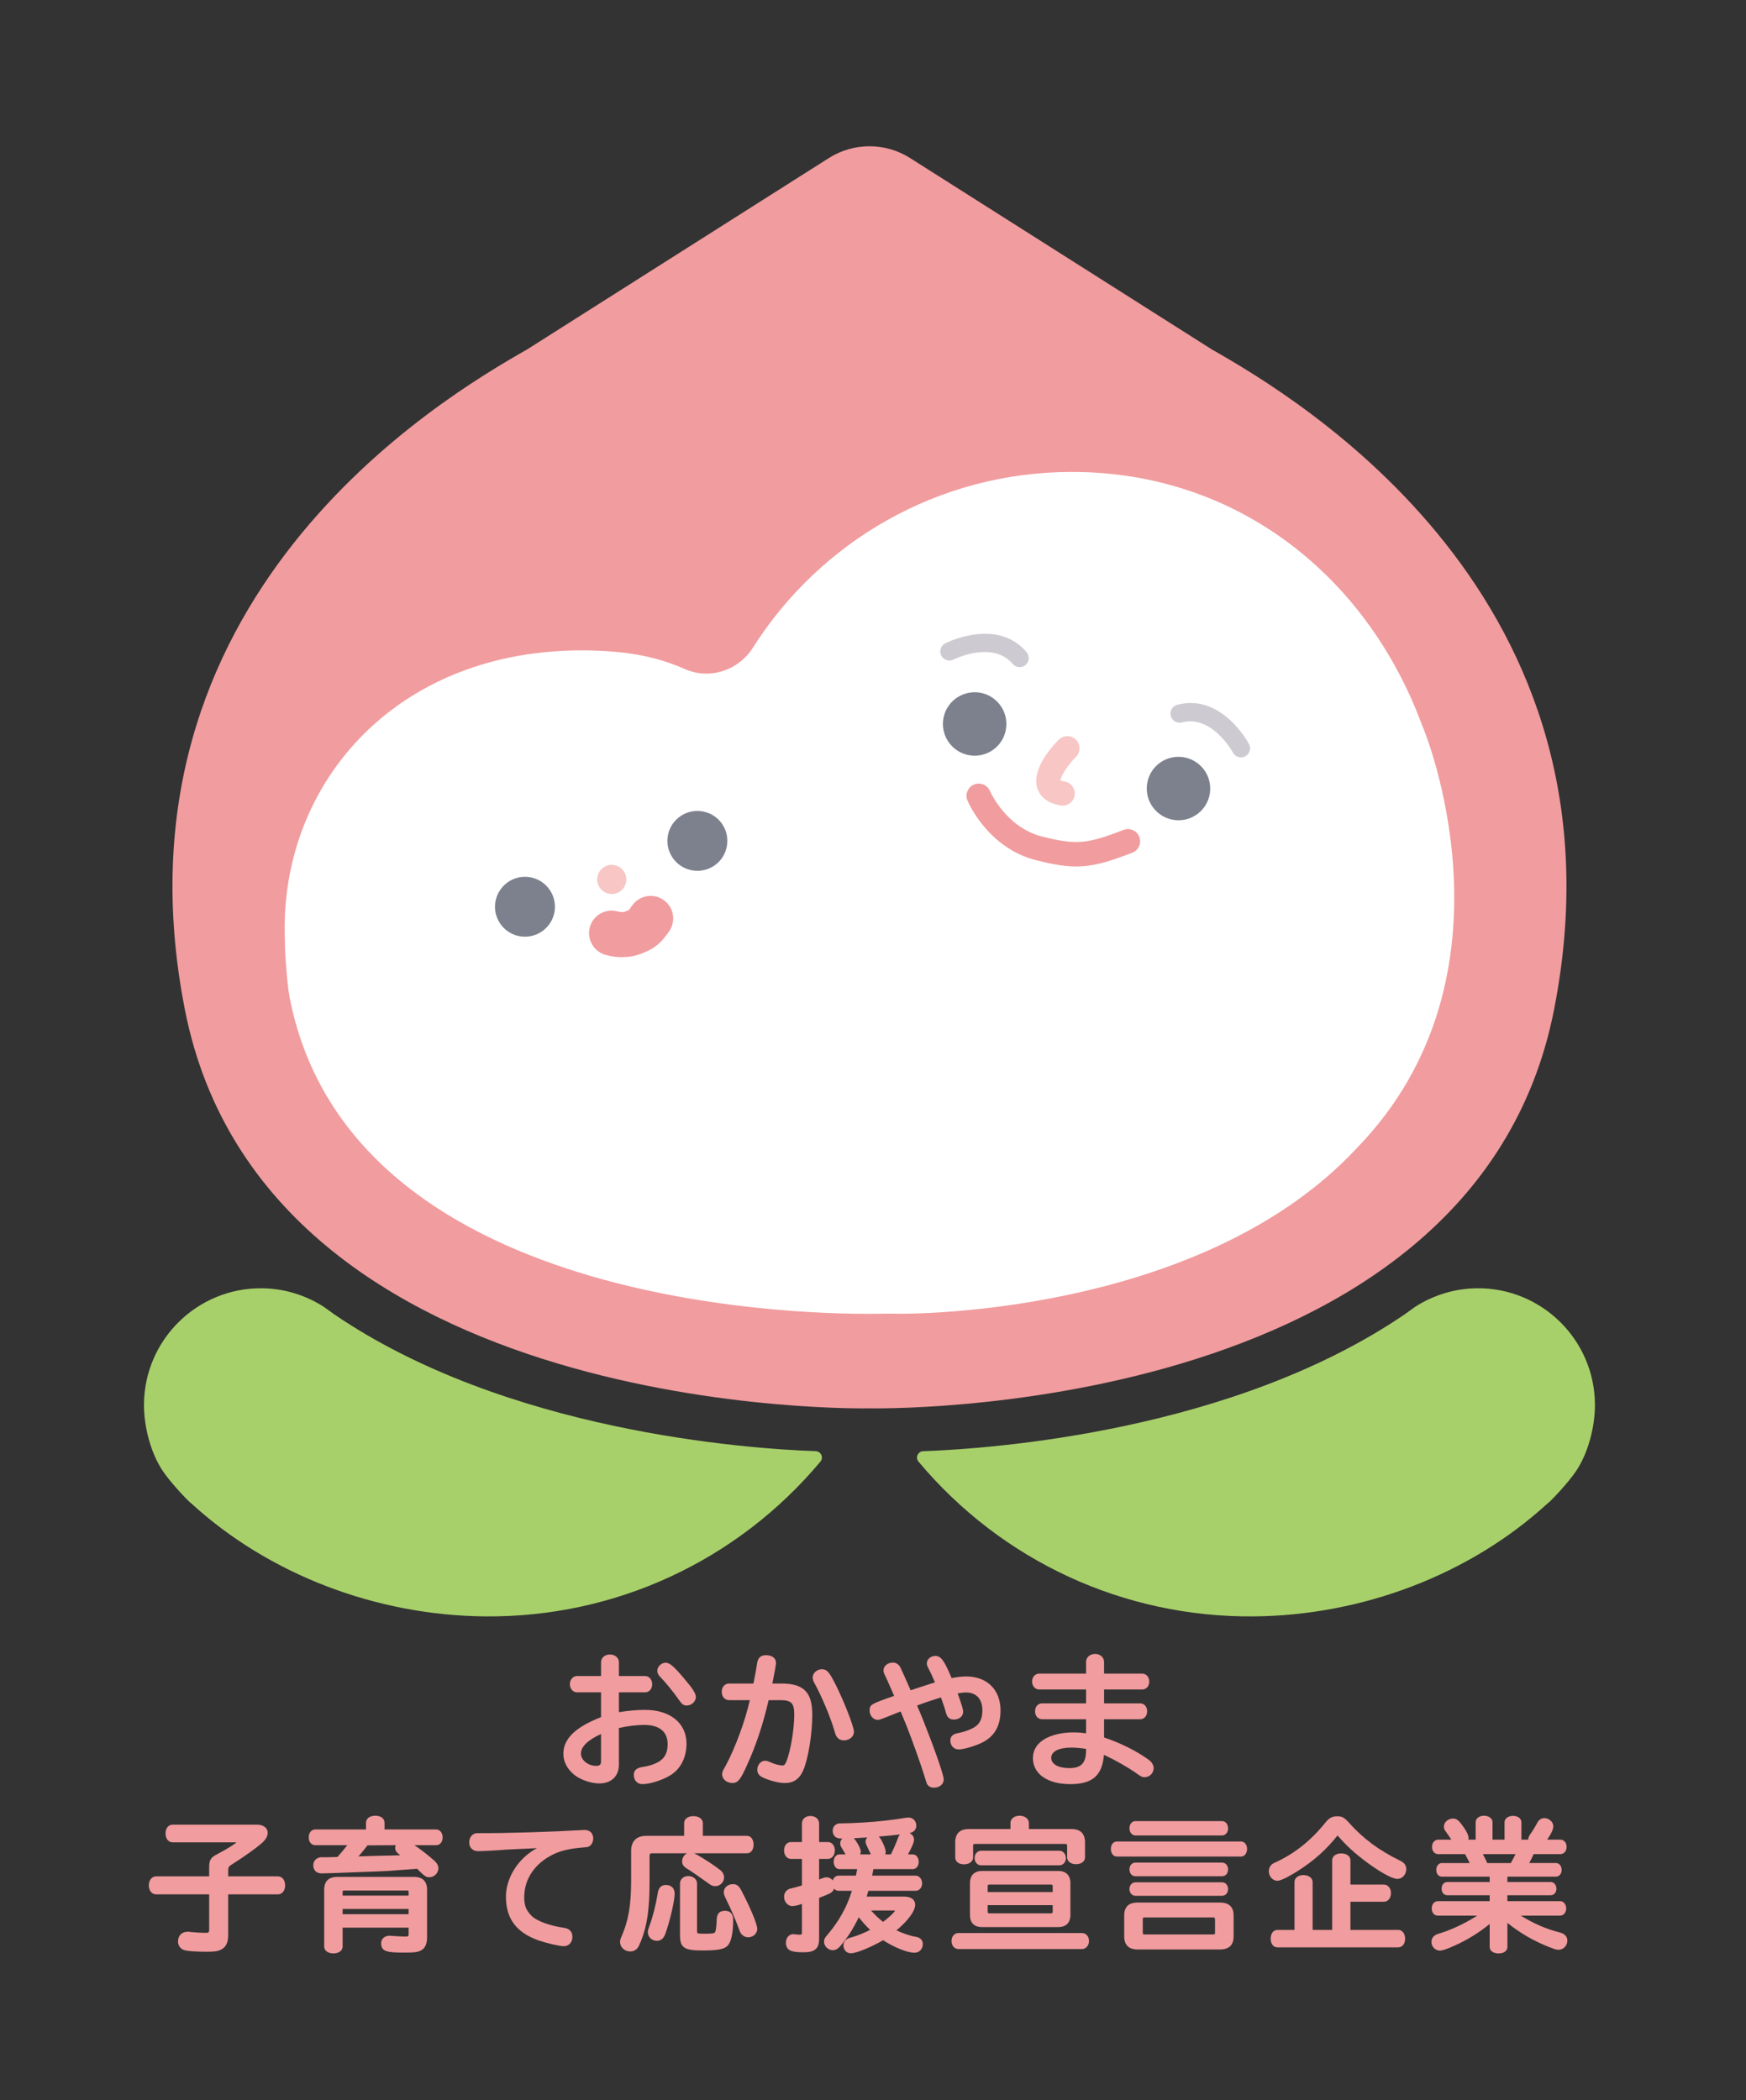 <?xml version="1.0" encoding="utf-8"?>
<!-- Generator: Adobe Illustrator 13.0.0, SVG Export Plug-In . SVG Version: 6.00 Build 14948)  -->
<!DOCTYPE svg PUBLIC "-//W3C//DTD SVG 1.1//EN" "http://www.w3.org/Graphics/SVG/1.1/DTD/svg11.dtd">
<svg version="1.1" id="レイヤー_1" xmlns="http://www.w3.org/2000/svg" xmlns:xlink="http://www.w3.org/1999/xlink" x="0px"
	 y="0px" width="236.757px" height="284.802px" viewBox="0 0 236.757 284.802" enable-background="new 0 0 236.757 284.802"
	 xml:space="preserve">
<rect x="0" y="0" width="236.757" height="284.802" fill="#333333" stroke="none"/>
<g>
	<path fill="#F19C9E" d="M90.531,236.502c0,1.002-0.282,1.691-0.891,2.175c-0.515,0.427-1.479,0.786-2.52,0.938
		c-0.55,0.089-1.181,0.291-1.181,1.074c0,0.736,0.483,1.25,1.173,1.25c1.038,0,2.801-0.567,3.851-1.241
		c1.351-0.854,2.126-2.405,2.126-4.255c0-2.777-2.211-4.574-5.631-4.574c-1.069,0-2.315,0.109-3.533,0.311v-2.689h3.553
		c0.548,0,0.961-0.471,0.961-1.096c0-0.626-0.422-1.116-0.961-1.116h-3.553v-1.862c0-0.604-0.521-1.059-1.212-1.059
		c-0.702,0-1.212,0.445-1.212,1.059v1.862h-3.245c-0.551,0-0.982,0.482-0.982,1.097c0,0.636,0.422,1.115,0.982,1.115H81.5v3.362
		c-3.485,1.358-5.11,2.94-5.11,4.974c0,1.067,0.531,2.082,1.495,2.861c0.852,0.669,2.269,1.155,3.367,1.155
		c1.647,0,2.672-0.979,2.672-2.555v-4.959c1.129-0.26,2.431-0.421,3.437-0.421C89.405,233.908,90.531,234.829,90.531,236.502
		 M81.5,235.145v3.681c0,0.468-0.176,0.633-0.672,0.633c-1.093,0-2.053-0.78-2.053-1.67C78.776,236.861,79.718,235.95,81.5,235.145"
		/>
	<path fill="#F19C9E" d="M92.082,230.541c0.396,0.569,0.582,0.736,1.062,0.736c0.625,0,1.212-0.552,1.212-1.135
		c0-0.498-0.37-1.093-1.524-2.45c-1.422-1.701-2.022-2.22-2.568-2.22c-0.583,0-1.135,0.533-1.135,1.096
		c0,0.286,0.119,0.544,0.361,0.788C90.14,228.024,91.194,229.269,92.082,230.541"/>
	<path fill="#F19C9E" d="M108.897,240.115c0.687-1.532,1.247-4.945,1.247-7.61c0-3.028-1.169-4.208-4.17-4.208h-1.242
		c0.247-1.205,0.494-2.531,0.494-2.785c0-0.652-0.523-1.058-1.366-1.058c-0.691,0-1.08,0.343-1.191,1.05
		c-0.132,0.915-0.327,1.915-0.503,2.793h-3.32c-0.559,0-0.981,0.479-0.981,1.116c0,0.657,0.412,1.135,0.981,1.135h2.832
		c-0.651,2.87-1.98,6.483-3.269,8.875c-0.421,0.745-0.487,0.859-0.487,1.189c0,0.647,0.621,1.173,1.384,1.173
		c0.777,0,1.126-0.514,1.926-2.281c1.266-2.757,2.219-5.606,2.994-8.956h1.594c1.494,0,1.882,0.407,1.882,1.978
		c0,1.871-0.462,4.708-1.007,6.194c-0.233,0.619-0.362,0.681-0.625,0.681c-0.395,0-1.078-0.186-1.628-0.441
		c-0.305-0.144-0.485-0.191-0.716-0.191c-0.563,0-1.04,0.563-1.04,1.23c0,0.639,0.474,0.923,0.886,1.1
		c0.984,0.424,2.081,0.688,2.862,0.688C107.606,241.785,108.389,241.255,108.897,240.115"/>
	<path fill="#F19C9E" d="M113.127,234.637c0.199,0.655,0.199,0.655,0.266,0.768c0.217,0.387,0.578,0.599,1.014,0.599
		c0.789,0,1.385-0.504,1.385-1.174c0-0.729-1.433-4.31-2.461-6.35l-0.001-0.001c-0.864-1.693-1.165-2.123-1.901-2.123
		c-0.645,0-1.231,0.532-1.231,1.116c0,0.247,0.081,0.459,0.216,0.728C111.376,229.927,112.593,232.812,113.127,234.637"/>
	<path fill="#F19C9E" d="M129.966,235.006c-0.57,0.109-1.099,0.311-1.099,1.015c0,0.702,0.477,1.212,1.135,1.212
		c0.764,0,2.627-0.588,3.497-1.102c1.462-0.861,2.172-2.229,2.172-4.184c0-2.801-1.825-4.61-4.65-4.61
		c-0.558,0-1.222,0.073-1.978,0.223c-0.972-2.29-1.416-3.01-2.211-3.01c-0.625,0-1.154,0.459-1.154,1.001
		c0,0.218,0.057,0.389,0.213,0.666c0.281,0.542,0.541,1.125,0.888,1.921c-0.16,0.05-0.302,0.095-0.434,0.137l-0.366,0.119
		c-0.016,0.007-0.035,0.012-0.062,0.021c-0.038,0.014-0.085,0.028-0.121,0.044c-0.514,0.152-1.409,0.444-2.314,0.752
		c-0.493-1.13-1.198-2.701-1.377-3.077c-0.233-0.445-0.592-0.68-1.035-0.68c-0.7,0-1.27,0.474-1.27,1.057
		c0,0.198,0.055,0.387,0.173,0.604c0.254,0.526,0.562,1.203,1.248,2.801l0.025,0.056c-3.137,1.089-3.329,1.172-3.329,1.997
		c0,0.666,0.504,1.25,1.077,1.25c0.269,0,0.269,0,1.513-0.494l1.589-0.631l0.028-0.011l0.821,1.992
		c0.796,2.034,1.955,5.251,2.51,7.114c0.178,0.568,0.178,0.568,0.226,0.688c0.188,0.351,0.522,0.544,0.94,0.544
		c0.78,0,1.346-0.471,1.346-1.117c0-0.682-1.418-4.603-2.817-8.12c-0.174-0.444-0.31-0.772-0.56-1.346
		c-0.097-0.239-0.152-0.373-0.193-0.469c-0.016-0.033-0.026-0.063-0.037-0.09l0.045-0.015c0.938-0.361,1.259-0.464,1.841-0.654
		l1.186-0.373c0.071-0.021,0.121-0.038,0.163-0.052l0.02,0.059c0.326,0.927,0.489,1.391,0.666,2.05
		c0.171,0.547,0.41,0.886,1.07,0.886c0.724,0,1.25-0.445,1.25-1.058c0-0.313-0.162-0.859-0.742-2.487
		c0.452-0.084,0.827-0.125,1.144-0.125c1.382,0,2.207,0.896,2.207,2.4c0,0.907-0.225,1.566-0.688,2.012
		C132.061,234.363,131.035,234.8,129.966,235.006"/>
	<path fill="#F19C9E" d="M155.223,240.998c0.657,0,1.213-0.564,1.213-1.23c0-0.333-0.173-0.696-0.461-0.961l-0.408-0.313
		c-1.634-1.144-3.707-2.165-5.855-2.882v-2.472h4.879c0.567,0,0.961-0.443,0.961-1.078c0-0.633-0.394-1.077-0.961-1.077h-4.879
		v-1.879h5.166c0.559,0,0.962-0.453,0.962-1.077c0-0.614-0.413-1.078-0.962-1.078h-5.166v-1.594c0-0.603-0.532-1.077-1.212-1.077
		c-0.701,0-1.229,0.463-1.229,1.077v1.594h-6.358c-0.548,0-0.962,0.464-0.962,1.078s0.414,1.077,0.962,1.077h6.358v1.879h-5.954
		c-0.567,0-0.962,0.444-0.962,1.077c0,0.635,0.395,1.078,0.962,1.078h5.954v1.906c-0.615-0.085-1.145-0.123-1.729-0.123
		c-1.221,0-2.288,0.193-3.263,0.592c-1.448,0.603-2.214,1.608-2.214,2.907c0,2.137,1.983,3.517,5.055,3.517
		c3.003,0,4.345-1.156,4.573-3.975c1.515,0.703,3.187,1.652,4.421,2.517C154.76,240.938,154.844,240.998,155.223,240.998
		 M147.27,237.164v0.201c0,1.706-0.656,2.401-2.267,2.401c-1.493,0-2.458-0.543-2.458-1.383c0-0.877,1.028-1.401,2.746-1.401
		C145.882,236.982,146.595,237.049,147.27,237.164"/>
	<path fill="#F19C9E" d="M37.683,254.443h-6.742v-0.768c0-0.461,0.048-0.58,0.601-0.912c1.561-0.988,3.19-2.149,3.967-2.826
		c0.548-0.505,0.791-0.94,0.791-1.41c0-0.655-0.594-1.096-1.479-1.096H23.428c-0.587,0-0.981,0.479-0.981,1.192
		c0,0.724,0.394,1.212,0.981,1.212h8.53c0.044,0,0.081,0.001,0.113,0.003c-0.313,0.271-1.235,0.873-2.6,1.589
		c-0.858,0.419-1.107,0.807-1.107,1.729v1.286H21.18c-0.589,0-1,0.506-1,1.231c0,0.713,0.411,1.212,1,1.212h7.184v4.801
		c0,0.331-0.061,0.421-0.48,0.421c-0.513,0-1.511-0.056-2.008-0.113c-0.288-0.042-0.334-0.052-0.412-0.041
		c-0.806,0-1.327,0.522-1.327,1.328c0,0.489,0.265,0.906,0.714,1.12c0.467,0.194,1.883,0.265,3.053,0.265
		c1.097,0,1.487-0.043,1.895-0.206c0.779-0.303,1.142-0.946,1.142-2.024v-5.55h6.742c0.568,0,0.981-0.51,0.981-1.212
		C38.664,254.949,38.26,254.443,37.683,254.443"/>
	<path fill="#F19C9E" d="M59.119,248.084h-6.972v-0.901c0-0.576-0.503-0.962-1.251-0.962c-0.76,0-1.269,0.386-1.269,0.962v0.901
		H42.77c-0.541,0-0.905,0.433-0.905,1.077c0,0.633,0.364,1.058,0.905,1.058h4.321c-0.365,0.473-0.855,1.058-1.199,1.445
		l-0.138,0.151c-0.252,0.015-0.479,0.015-0.574,0.015c-0.359,0.02-0.605,0.02-0.663,0.02c-1.083,0-1.083,0-1.243,0.045
		c-0.49,0.14-0.794,0.542-0.794,1.051c0,0.676,0.435,1.097,1.135,1.097c0.446,0,0.446,0,7.653-0.269
		c1.03-0.038,1.66-0.074,3.581-0.231l1.717-0.129l0.114,0.134c0.938,0.9,1.085,1.015,1.555,1.015c0.645,0,1.212-0.567,1.212-1.213
		c0-0.341-0.175-0.679-0.526-1.009c-0.944-0.834-1.864-1.548-2.728-2.121h2.926c0.532,0,0.904-0.427,0.904-1.038
		C60.023,248.534,59.651,248.084,59.119,248.084 M54.275,251.581c-0.491,0.021-1.086,0.039-3.099,0.077
		c-0.149,0.006-0.415,0.014-0.758,0.023c-0.484,0.012-1.12,0.029-1.807,0.055c0.491-0.565,0.766-0.902,1.227-1.496l3.82-0.021
		c-0.052,0.117-0.073,0.233-0.073,0.364C53.585,250.99,53.788,251.211,54.275,251.581"/>
	<path fill="#F19C9E" d="M56.161,254.52H45.709c-1.145,0-1.749,0.599-1.749,1.731v7.723c0,0.535,0.525,0.923,1.25,0.923
		c0.724,0,1.25-0.388,1.25-0.923v-2.574h8.95v0.864c0,0.26-0.031,0.344-0.402,0.344c-0.429,0-1.399-0.057-1.89-0.093
		c-0.128-0.021-0.256-0.022-0.319-0.022c-0.636,0-1.117,0.432-1.117,1.001c0,1.184,0.832,1.288,3.209,1.288
		c1.065,0,1.509-0.038,1.912-0.165c0.776-0.279,1.106-0.863,1.106-1.949v-6.416C57.909,255.118,57.305,254.52,56.161,254.52
		 M55.41,259.572h-8.95v-0.708h8.95V259.572z M55.41,256.538v0.518h-8.95v-0.518c0-0.105,0.01-0.172,0.21-0.172h8.549
		C55.384,256.366,55.41,256.417,55.41,256.538"/>
	<path fill="#F19C9E" d="M79.344,248.16H79.14c-4.246,0.249-10.618,0.445-13.955,0.424c-0.539,0-0.652,0-0.835,0.069
		c-0.445,0.163-0.722,0.623-0.722,1.2c0,0.702,0.479,1.173,1.192,1.173c0.628,0,2.25-0.079,3.875-0.211
		c0.451-0.03,2.75-0.137,4.124-0.195c-0.321,0.157-0.558,0.31-0.926,0.573c-1.998,1.425-3.289,3.779-3.289,5.999
		c0,2.991,1.414,4.881,4.451,5.946c0.925,0.325,2.795,0.779,3.369,0.779c0.714,0,1.192-0.511,1.192-1.271
		c0-0.705-0.391-1.118-1.165-1.229c-1.887-0.268-3.675-0.924-4.349-1.599c-0.751-0.733-1.017-1.4-1.017-2.552
		c0-2.476,1.445-4.598,3.963-5.819c1.044-0.504,2.298-0.789,4.062-0.923c0.49-0.038,0.5-0.039,0.681-0.095
		c0.401-0.188,0.65-0.624,0.65-1.136C80.441,248.628,79.99,248.16,79.344,248.16"/>
	<path fill="#F19C9E" d="M99.396,255.5c-0.714,0-1.251,0.471-1.251,1.096c0,0.232,0.067,0.41,0.212,0.739
		c0.807,1.649,1.315,2.818,1.817,4.171l0.098,0.264c0.082,0.217,0.097,0.256,0.15,0.347c0.228,0.363,0.621,0.59,1.03,0.59
		c0.677,0,1.23-0.509,1.23-1.134c0-0.713-1.064-3.126-2.116-5.142C100.255,255.826,99.976,255.5,99.396,255.5"/>
	<path fill="#F19C9E" d="M88.081,251.65c0.016-0.283,0.119-0.336,0.306-0.336h4.79c-0.395,0.187-0.68,0.612-0.68,1.094
		c0,0.457,0.214,0.694,0.594,0.952c0.657,0.396,1.57,1.04,2.835,1.936l0.049,0.034c0.465,0.349,0.646,0.442,1.04,0.442
		c0.624,0,1.171-0.549,1.171-1.174c0-0.383-0.178-0.728-0.516-0.999c-0.971-0.748-2.068-1.471-3.174-2.091
		c-0.149-0.086-0.271-0.149-0.382-0.194h7.184c0.529,0,0.886-0.471,0.886-1.173c0-0.701-0.365-1.192-0.886-1.192h-5.993v-1.728
		c0-0.555-0.531-0.944-1.289-0.944c-0.736,0-1.249,0.39-1.249,0.944v1.728h-5.129c-1.326,0-2.057,0.724-2.057,2.037v4.053
		c0,3.35-0.377,5.497-1.347,7.663c-0.1,0.222-0.151,0.442-0.151,0.656c0,0.699,0.622,1.271,1.384,1.271
		c0.373,0,0.73-0.163,0.961-0.44c0.149-0.193,0.236-0.352,0.488-0.97c0.85-2.127,1.165-4.354,1.165-8.216V251.65z"/>
	<path fill="#F19C9E" d="M98.339,259.112c-0.775,0-1.132,0.377-1.154,1.223c-0.047,1.127-0.14,1.528-0.205,1.659
		c-0.097,0.169-0.33,0.229-1.447,0.229c-1.015,0-1.015-0.022-1.015-0.401v-6.397c0-0.591-0.502-1.021-1.193-1.021
		c-0.646,0-1.116,0.43-1.116,1.021v7.051c0,1.739,0.726,2.018,3.057,2.018c2.01,0,2.888-0.159,3.361-0.61
		c0.524-0.502,0.789-1.72,0.789-3.617C99.416,259.555,99.003,259.112,98.339,259.112"/>
	<path fill="#F19C9E" d="M90.31,255.614c-0.873,0-1.064,0.678-1.133,1.182c-0.245,1.524-0.676,3.212-1.125,4.402
		c-0.174,0.482-0.204,0.604-0.204,0.815c0,0.659,0.541,1.174,1.232,1.174c0.372,0,0.871-0.166,1.142-0.954
		c0.637-1.772,1.261-4.479,1.261-5.464C91.483,256.067,91.021,255.614,90.31,255.614"/>
	<path fill="#F19C9E" d="M124.225,262.65c-0.767-0.123-1.858-0.49-2.662-0.886c1.593-1.34,2.535-2.629,2.535-3.478
		c0-0.329-0.15-1.097-1.539-1.097h-5.036c0.089-0.28,0.159-0.521,0.229-0.785h6.402c0.496,0,0.885-0.438,0.885-1.001
		c0-0.593-0.389-1.057-0.885-1.057h-5.889c0.018-0.091,0.035-0.18,0.053-0.279c0.029-0.16,0.063-0.345,0.115-0.602h5.317
		c0.479,0,0.828-0.412,0.828-0.981c0-0.591-0.349-1.019-0.828-1.019h-0.63c0.554-1.003,0.823-1.657,0.823-1.997
		c0-0.4-0.248-0.732-0.628-0.894c0.059-0.012,0.109-0.023,0.154-0.033c0.475-0.118,0.782-0.5,0.782-0.976
		c0-0.625-0.455-1.096-1.059-1.096c-0.109,0-0.118,0.001-0.551,0.06c-0.659,0.109-1.73,0.265-2.641,0.363
		c-1.823,0.205-4.062,0.344-5.839,0.364c-0.32,0-0.37,0-0.46,0.023c-0.479,0.096-0.789,0.479-0.789,0.977
		c0,0.388,0.176,0.731,0.45,0.893c0.218,0.145,0.402,0.163,0.868,0.165c-0.187,0.174-0.3,0.409-0.3,0.672
		c0,0.221,0.058,0.335,0.183,0.564c0.221,0.35,0.377,0.601,0.525,0.897c0.002,0.006,0.004,0.012,0.006,0.017h-0.809
		c-0.45,0-0.789,0.43-0.789,1c0,0.58,0.332,1,0.789,1h2.397c-0.041,0.224-0.081,0.424-0.134,0.69l-0.04,0.19h-2.337
		c-0.374,0-0.678,0.259-0.804,0.645c-0.198-0.256-0.5-0.414-0.85-0.414c-0.204,0-0.304,0.026-0.732,0.189
		c-0.104,0.046-0.163,0.072-0.265,0.109v-2.793h1.191c0.545,0,0.942-0.486,0.942-1.155c0-0.657-0.397-1.134-0.942-1.134h-1.191
		v-2.516c0-0.591-0.494-1.02-1.174-1.02c-0.678,0-1.153,0.419-1.153,1.02v2.516h-1.478c-0.555,0-0.944,0.466-0.944,1.134
		c0,0.68,0.389,1.155,0.944,1.155h1.478v3.587c-0.456,0.154-0.802,0.254-1.234,0.353l-0.203,0.047
		c-0.228,0.055-0.289,0.067-0.377,0.123c-0.375,0.187-0.608,0.576-0.608,1.019c0,0.698,0.51,1.269,1.136,1.269
		c0.264,0,0.685-0.095,1.286-0.29v3.882c0,0.221-0.066,0.287-0.287,0.287c-0.133,0-0.41-0.02-0.647-0.053
		c-0.098-0.024-0.193-0.024-0.256-0.024c-0.551,0-0.982,0.498-0.982,1.135c0,1.129,0.781,1.326,2.423,1.326
		c1.494,0,2.076-0.506,2.076-1.807v-5.572c0.492-0.186,1.13-0.444,1.385-0.571c0.323-0.146,0.547-0.382,0.648-0.672
		c0.155,0.179,0.37,0.284,0.618,0.284h1.794c-0.667,2.171-1.705,4.049-3.249,5.889c-0.44,0.518-0.527,0.65-0.527,1.008
		c0,0.615,0.549,1.153,1.175,1.153c0.377,0,0.682-0.156,0.99-0.509c1.012-1.173,1.805-2.403,2.543-3.958
		c0.459,0.6,1.001,1.204,1.536,1.715c-0.797,0.418-1.735,0.798-2.51,1.01c-0.413,0.116-0.429,0.122-0.529,0.184
		c-0.353,0.164-0.573,0.504-0.573,0.886c0,0.645,0.419,1.097,1.02,1.097c0.771,0,2.974-0.954,4.356-1.771
		c1.529,0.985,3.302,1.693,4.251,1.693c0.658,0,1.135-0.493,1.135-1.173C125.135,263.107,124.795,262.741,124.225,262.65
		 M121.799,249.159c-0.139,0.436-0.656,1.634-0.992,2.308h-0.773c0.045-0.099,0.068-0.208,0.068-0.326
		c0-0.345-0.237-0.985-0.619-1.669c-0.098-0.179-0.205-0.319-0.322-0.423c1.053-0.088,2.071-0.188,2.874-0.285
		C121.931,248.87,121.851,249.005,121.799,249.159 M117.371,249.738c0,0.198,0.056,0.328,0.156,0.547
		c0.122,0.245,0.207,0.43,0.374,0.788l0.141,0.303c0.016,0.031,0.029,0.063,0.043,0.091h-1.45c0.056-0.121,0.086-0.25,0.086-0.384
		c0-0.312-0.264-0.877-0.703-1.509c-0.077-0.118-0.161-0.218-0.25-0.298c0.563-0.026,1.189-0.063,1.837-0.108
		C117.457,249.322,117.371,249.519,117.371,249.738 M121.372,259.092c-0.104,0.223-0.719,0.85-1.633,1.526
		c-0.585-0.463-1.148-0.998-1.624-1.543h3.101C121.293,259.075,121.343,259.084,121.372,259.092"/>
	<path fill="#F19C9E" d="M131.526,255.387v4.283c0,1.082,0.571,1.654,1.652,1.654h10.317c1.067,0,1.654-0.588,1.654-1.654v-4.283
		c0-1.079-0.587-1.673-1.654-1.673h-10.317C132.114,253.714,131.526,254.308,131.526,255.387 M133.929,256.576v-0.768
		c0-0.209,0.077-0.248,0.229-0.248h8.357c0.168,0,0.229,0.038,0.229,0.248v0.768H133.929z M133.929,259.21v-0.863h8.815v0.863
		c0,0.211-0.061,0.249-0.229,0.249h-8.357C133.991,259.459,133.929,259.421,133.929,259.21"/>
	<path fill="#F19C9E" d="M143.65,252.947c0.497,0,0.886-0.431,0.886-0.98c0-0.552-0.397-1-0.886-1h-10.605
		c-0.504,0-0.885,0.429-0.885,1c0,0.567,0.372,0.98,0.885,0.98H143.65z"/>
	<path fill="#F19C9E" d="M146.704,262.129H129.97c-0.546,0-0.943,0.452-0.943,1.076c0,0.646,0.389,1.098,0.943,1.098h16.733
		c0.549,0,0.962-0.473,0.962-1.098C147.666,262.581,147.261,262.129,146.704,262.129"/>
	<path fill="#F19C9E" d="M129.528,249.854v2.017c0,0.573,0.468,0.942,1.191,0.942c0.727,0,1.232-0.388,1.232-0.942v-1.595
		c0-0.171,0.058-0.229,0.228-0.229h12.277c0.18,0,0.248,0.067,0.248,0.249v1.557c0,0.563,0.487,0.941,1.212,0.941
		c0.724,0,1.212-0.378,1.212-0.941v-1.999c0-1.213-0.622-1.827-1.846-1.827h-5.763v-0.825c0-0.55-0.551-0.979-1.25-0.979
		c-0.724,0-1.25,0.412-1.25,0.979v0.825h-5.646C130.149,248.026,129.528,248.641,129.528,249.854"/>
	<path fill="#F19C9E" d="M153.154,247.933c0,0.548,0.348,0.962,0.809,0.962h11.756c0.462,0,0.81-0.414,0.81-0.962
		c0-0.551-0.354-0.981-0.81-0.981h-11.756C153.501,246.951,153.154,247.372,153.154,247.933"/>
	<path fill="#F19C9E" d="M165.431,257.996H154.27c-1.23,0-1.827,0.58-1.827,1.771v2.805c0,1.187,0.613,1.787,1.827,1.787h11.161
		c1.224,0,1.847-0.601,1.847-1.787v-2.805C167.278,258.593,166.655,257.996,165.431,257.996 M164.757,260.266v1.825
		c0,0.181-0.048,0.229-0.229,0.229h-9.338c-0.182,0-0.229-0.048-0.229-0.229v-1.825c0-0.21,0.077-0.249,0.229-0.249h9.338
		C164.666,260.017,164.757,260.06,164.757,260.266"/>
	<path fill="#F19C9E" d="M168.292,249.718h-16.848c-0.477,0-0.809,0.419-0.809,1.02c0,0.591,0.34,1.021,0.809,1.021h16.848
		c0.462,0,0.81-0.447,0.81-1.04C169.102,250.148,168.754,249.718,168.292,249.718"/>
	<path fill="#F19C9E" d="M165.718,254.428c0.478,0,0.81-0.38,0.81-0.924c0-0.527-0.348-0.924-0.81-0.924h-11.757
		c-0.469,0-0.808,0.389-0.808,0.924c0,0.534,0.339,0.924,0.808,0.924H165.718z"/>
	<path fill="#F19C9E" d="M153.961,257.078h11.757c0.47,0,0.809-0.388,0.809-0.923c0-0.507-0.354-0.904-0.809-0.904h-11.757
		c-0.453,0-0.809,0.397-0.809,0.904C153.153,256.683,153.5,257.078,153.961,257.078"/>
	<path fill="#F19C9E" d="M189.812,252.293c-2.778-1.343-4.964-2.965-6.874-5.104c-0.635-0.716-0.948-0.892-1.604-0.892
		c-0.658,0-1.092,0.219-1.553,0.782c-1.946,2.441-4.148,4.216-6.729,5.421c-0.312,0.137-0.402,0.18-0.496,0.25
		c-0.314,0.224-0.504,0.592-0.504,0.983c0,0.721,0.52,1.309,1.155,1.309c0.604,0,2.045-0.863,2.85-1.376
		c2.116-1.349,3.812-2.867,5.316-4.77l0.004,0.006c1.16,1.356,2.332,2.427,4.049,3.7c1.908,1.39,3.393,2.189,4.073,2.189
		c0.645,0,1.191-0.608,1.191-1.327C190.691,252.942,190.411,252.57,189.812,252.293"/>
	<path fill="#F19C9E" d="M189.594,261.705h-6.474v-3.819h4.534c0.556,0,0.961-0.493,0.961-1.174c0-0.658-0.414-1.154-0.961-1.154
		h-4.534v-3.284c0-0.554-0.513-0.941-1.25-0.941c-0.725,0-1.23,0.388-1.23,0.941v9.432h-2.649v-6.491
		c0-0.546-0.525-0.943-1.25-0.943c-0.712,0-1.21,0.388-1.21,0.943v6.491h-2.306c-0.552,0-0.923,0.479-0.923,1.192
		c0,0.703,0.371,1.174,0.923,1.174h16.369c0.556,0,0.942-0.482,0.942-1.174S190.14,261.705,189.594,261.705"/>
	<path fill="#F19C9E" d="M211.46,262.038c-1.757-0.434-3.554-1.215-5.234-2.27h5.322c0.471,0,0.827-0.414,0.827-0.963
		c0-0.569-0.356-0.999-0.827-0.999h-7.146v-0.804h5.877c0.446,0,0.771-0.373,0.771-0.887c0-0.507-0.338-0.904-0.771-0.904h-5.877
		v-0.728h6.588c0.439,0,0.771-0.388,0.771-0.904c0-0.536-0.331-0.941-0.771-0.941h-3.626c0.204-0.375,0.406-0.779,0.601-1.208h3.621
		c0.49,0,0.847-0.413,0.847-0.981s-0.356-0.981-0.847-0.981h-1.798c0.523-0.715,0.838-1.388,0.838-1.805
		c0-0.594-0.565-1.115-1.211-1.115c-0.413,0-0.726,0.202-0.961,0.626c-0.202,0.402-0.657,1.167-0.946,1.552
		c-0.196,0.284-0.284,0.507-0.284,0.725v0.018h-0.92v-2.361c0-0.503-0.484-0.866-1.153-0.866c-0.647,0-1.135,0.372-1.135,0.866
		v2.361h-1.63v-2.381c0-0.493-0.497-0.865-1.155-0.865c-0.646,0-1.134,0.372-1.134,0.865v2.381h-0.982
		c0.016-0.063,0.024-0.13,0.024-0.21c0-0.467-0.403-1.2-1.199-2.182c-0.273-0.317-0.572-0.472-0.917-0.472
		c-0.667,0-1.229,0.503-1.229,1.097c0,0.257,0.088,0.473,0.287,0.711c0.204,0.277,0.503,0.714,0.726,1.056h-1.78
		c-0.491,0-0.847,0.413-0.847,0.981s0.355,0.981,0.847,0.981h3.633c0.207,0.375,0.387,0.713,0.63,1.208h-3.765
		c-0.438,0-0.769,0.396-0.769,0.923c0,0.544,0.316,0.923,0.769,0.923h6.475v0.728h-5.743c-0.453,0-0.771,0.372-0.771,0.904
		c0,0.529,0.311,0.887,0.771,0.887h5.743v0.804h-7.03c-0.479,0-0.827,0.412-0.827,0.979c0,0.587,0.333,0.982,0.827,0.982h5.33
		c-1.432,0.936-3.265,1.825-4.829,2.33c-0.665,0.203-0.665,0.203-0.738,0.26c-0.399,0.188-0.629,0.547-0.629,0.982
		c0,0.646,0.518,1.173,1.155,1.173c0.335,0,0.921-0.201,1.959-0.67c1.644-0.715,3.401-1.802,4.782-2.947v3.116
		c0,0.529,0.487,0.885,1.212,0.885c0.713,0,1.192-0.355,1.192-0.885v-3.259c1.728,1.396,3.607,2.479,5.73,3.305
		c0.697,0.271,0.913,0.34,1.223,0.34c0.637,0,1.174-0.564,1.174-1.23C212.53,262.417,211.921,262.163,211.46,262.038
		 M205.502,251.431c-0.158,0.339-0.281,0.56-0.639,1.208h-3.195c-0.162-0.384-0.344-0.756-0.589-1.208H205.502z"/>
	<path fill="#F19C9E" d="M164.316,47.38l-40.908-25.947c-3.363-2.133-7.654-2.133-11.016,0L71.484,47.38
		c-11.604,6.609-57.375,33.646-46.416,89.524c10.959,55.876,92.832,54.074,92.832,54.074s81.871,1.802,92.831-54.074
		C221.69,81.026,175.919,53.989,164.316,47.38"/>
	<path fill="#FFFFFF" d="M192.904,98.494l-0.01,0.015c-7.422-20.286-25.057-34.512-47.55-34.512
		c-18.194,0-34.166,9.502-43.234,23.811c-1.969,3.106-5.864,4.41-9.229,2.926c-2.444-1.078-5.647-2.124-10.565-2.431
		c-27.296-1.707-44.137,17.003-43.708,38.334c0.051,2.522,0.04,2.616,0.266,5.333c0.146,1.754,0.264,2.798,0.676,4.617
		c9.409,41.58,71.948,41.73,80.054,41.559c0.549-0.012,1.092-0.011,1.641-0.001c5.896,0.112,42.639-0.93,62.67-22.382l0.001,0.001
		C207.073,132.004,192.904,98.494,192.904,98.494"/>
	<path fill="#A8D06A" d="M124.422,197.301c0.134-0.301,0.429-0.5,0.756-0.511c9.432-0.337,42.013-2.675,65.333-18.583l0.001-0.002
		c0.273-0.187,1.344-0.97,1.344-0.97c2.53-1.636,5.449-2.514,8.442-2.54c8.732-0.076,15.897,6.966,15.974,15.697
		c0.027,3.152-0.961,6.697-2.518,9.034c-1.133,1.7-3.592,4.27-3.916,4.458c-10.483,9.598-25.008,15.179-39.849,15.308
		c-17.578,0.153-34.141-7.497-45.44-20.989C124.338,197.95,124.289,197.602,124.422,197.301"/>
	<path fill="#A8D06A" d="M111.375,197.301c-0.134-0.301-0.428-0.5-0.756-0.511c-9.431-0.337-42.012-2.675-65.333-18.583
		l-0.001-0.002c-0.273-0.187-1.344-0.97-1.344-0.97c-2.53-1.636-5.449-2.514-8.442-2.54c-8.732-0.076-15.897,6.966-15.974,15.697
		c-0.027,3.152,0.961,6.697,2.518,9.034c1.133,1.7,3.592,4.27,3.916,4.458c10.483,9.598,25.008,15.179,39.849,15.308
		c17.578,0.153,34.14-7.497,45.44-20.989C111.459,197.95,111.51,197.602,111.375,197.301"/>
	<path fill="#7C818D" d="M73.475,126.313c0.006-0.004,0.084-0.06,0.09-0.063c1.789-1.295,2.22-3.743,0.978-5.574
		c-1.258-1.852-3.79-2.335-5.641-1.078c-0.879,0.603-1.508,1.546-1.709,2.597c-0.204,1.067,0.019,2.149,0.63,3.046
		c0.609,0.897,1.531,1.504,2.597,1.708C71.487,127.152,72.568,126.929,73.475,126.313"/>
	<path fill="#7C818D" d="M95.329,110.04h-0.002c-1.065-0.203-2.147,0.021-3.041,0.627c-0.893,0.605-1.508,1.522-1.714,2.583
		c-0.207,1.068,0.018,2.156,0.633,3.063c1.259,1.852,3.79,2.335,5.653,1.071c0.006-0.004,0.085-0.06,0.091-0.064
		c0.841-0.609,1.411-1.506,1.606-2.526c0.204-1.067-0.02-2.149-0.629-3.046C97.316,110.851,96.394,110.244,95.329,110.04"/>
	<path fill="#F19C9E" d="M84.338,129.796c-1.209,0-2.123-0.275-2.382-0.361c-1.599-0.538-2.461-2.27-1.924-3.87
		c0.532-1.582,2.234-2.44,3.816-1.941c0.184,0.05,0.64,0.109,0.941-0.013c0.364-0.149,0.478-0.207,0.513-0.228h-0.001
		c-0.014,0,0.114-0.156,0.44-0.612c0.98-1.373,2.887-1.694,4.263-0.713c1.373,0.98,1.692,2.888,0.712,4.261
		c-1.13,1.583-1.775,2.197-3.615,2.949C86.119,129.669,85.16,129.796,84.338,129.796"/>
	<path fill="#F7C6C5" d="M84.553,118.098c0.639,0.884,0.44,2.118-0.442,2.758c-0.884,0.639-2.119,0.441-2.758-0.443
		c-0.64-0.883-0.442-2.118,0.442-2.757C82.679,117.016,83.913,117.215,84.553,118.098"/>
	<path fill="#7C818D" d="M132.047,102.473c0.007,0,0.108,0.001,0.115,0.001c2.34,0,4.229-1.833,4.3-4.175
		c0.069-2.37-1.802-4.356-4.171-4.428c-1.129-0.027-2.254,0.392-3.079,1.169c-0.837,0.788-1.315,1.855-1.351,3.004
		c-0.034,1.148,0.381,2.241,1.169,3.078C129.82,101.958,130.886,102.438,132.047,102.473"/>
	<path fill="#7C818D" d="M162.934,103.983L162.934,103.983c-0.79-0.836-1.855-1.316-3-1.351c-1.142-0.035-2.238,0.37-3.072,1.152
		c-0.842,0.788-1.324,1.861-1.36,3.021c-0.069,2.37,1.802,4.356,4.188,4.428c0.007,0,0.109,0.001,0.116,0.001
		c1.1,0,2.146-0.416,2.946-1.17c0.837-0.789,1.318-1.856,1.351-3.005C164.136,105.912,163.721,104.819,162.934,103.983"/>
	<path fill="#F19C9E" d="M145.926,117.502c-1.572,0-3.17-0.299-5.301-0.818c-6.647-1.617-9.325-7.865-9.435-8.13
		c-0.353-0.844,0.047-1.813,0.89-2.165c0.842-0.35,1.809,0.046,2.162,0.886c0.038,0.086,2.191,4.984,7.165,6.193
		c4.357,1.06,5.778,1.096,10.934-0.927c0.854-0.333,1.812,0.085,2.146,0.936c0.334,0.851-0.085,1.811-0.937,2.145
		C150.181,116.944,148.074,117.502,145.926,117.502"/>
	<path fill="#F7C6C5" d="M144.096,109.249c-0.09,0-0.181-0.008-0.271-0.023c-2.109-0.351-2.884-1.464-3.163-2.336
		c-0.828-2.582,2.018-5.689,2.91-6.581c0.642-0.642,1.684-0.643,2.327,0.001c0.641,0.642,0.641,1.683,0,2.325
		c-1.071,1.075-2.062,2.59-2.101,3.185c0.084,0.042,0.254,0.109,0.566,0.16c0.895,0.15,1.502,0.997,1.352,1.894
		C145.583,108.679,144.886,109.249,144.096,109.249"/>
	<path fill="#CDCAD1" d="M168.279,102.707c-0.439,0-0.864-0.236-1.088-0.649c-0.05-0.09-2.877-5.176-6.925-4.096
		c-0.657,0.174-1.335-0.215-1.51-0.874s0.215-1.335,0.874-1.51c5.956-1.591,9.584,5.029,9.734,5.311
		c0.321,0.601,0.097,1.349-0.503,1.671C168.675,102.66,168.475,102.707,168.279,102.707"/>
	<path fill="#CDCAD1" d="M138.26,90.466c-0.351,0-0.698-0.148-0.941-0.437c-2.736-3.228-7.971-0.615-8.023-0.588
		c-0.603,0.309-1.349,0.067-1.659-0.54c-0.31-0.608-0.066-1.351,0.54-1.661c0.285-0.144,7.04-3.507,11.024,1.194
		c0.44,0.52,0.376,1.299-0.144,1.74C138.826,90.37,138.542,90.466,138.26,90.466"/>
	<polyline fill="none" points="236.757,283.055 236.757,284.802 233.177,284.802 	"/>
	<line fill="none" x1="231.499" y1="284.802" x2="3.503" y2="284.802"/>
	<polyline fill="none" points="1.747,284.802 0,284.802 0,281.265 	"/>
	<line fill="none" x1="0" y1="279.542" x2="0" y2="3.503"/>
	<polyline fill="none" points="0,1.747 0,0 3.822,0 	"/>
	<line fill="none" x1="5.259" y1="0" x2="233.254" y2="0"/>
	<polyline fill="none" points="235.011,0 236.757,0 236.757,3.381 	"/>
	<line fill="none" x1="236.757" y1="5.259" x2="236.757" y2="281.299"/>
</g>
</svg>
